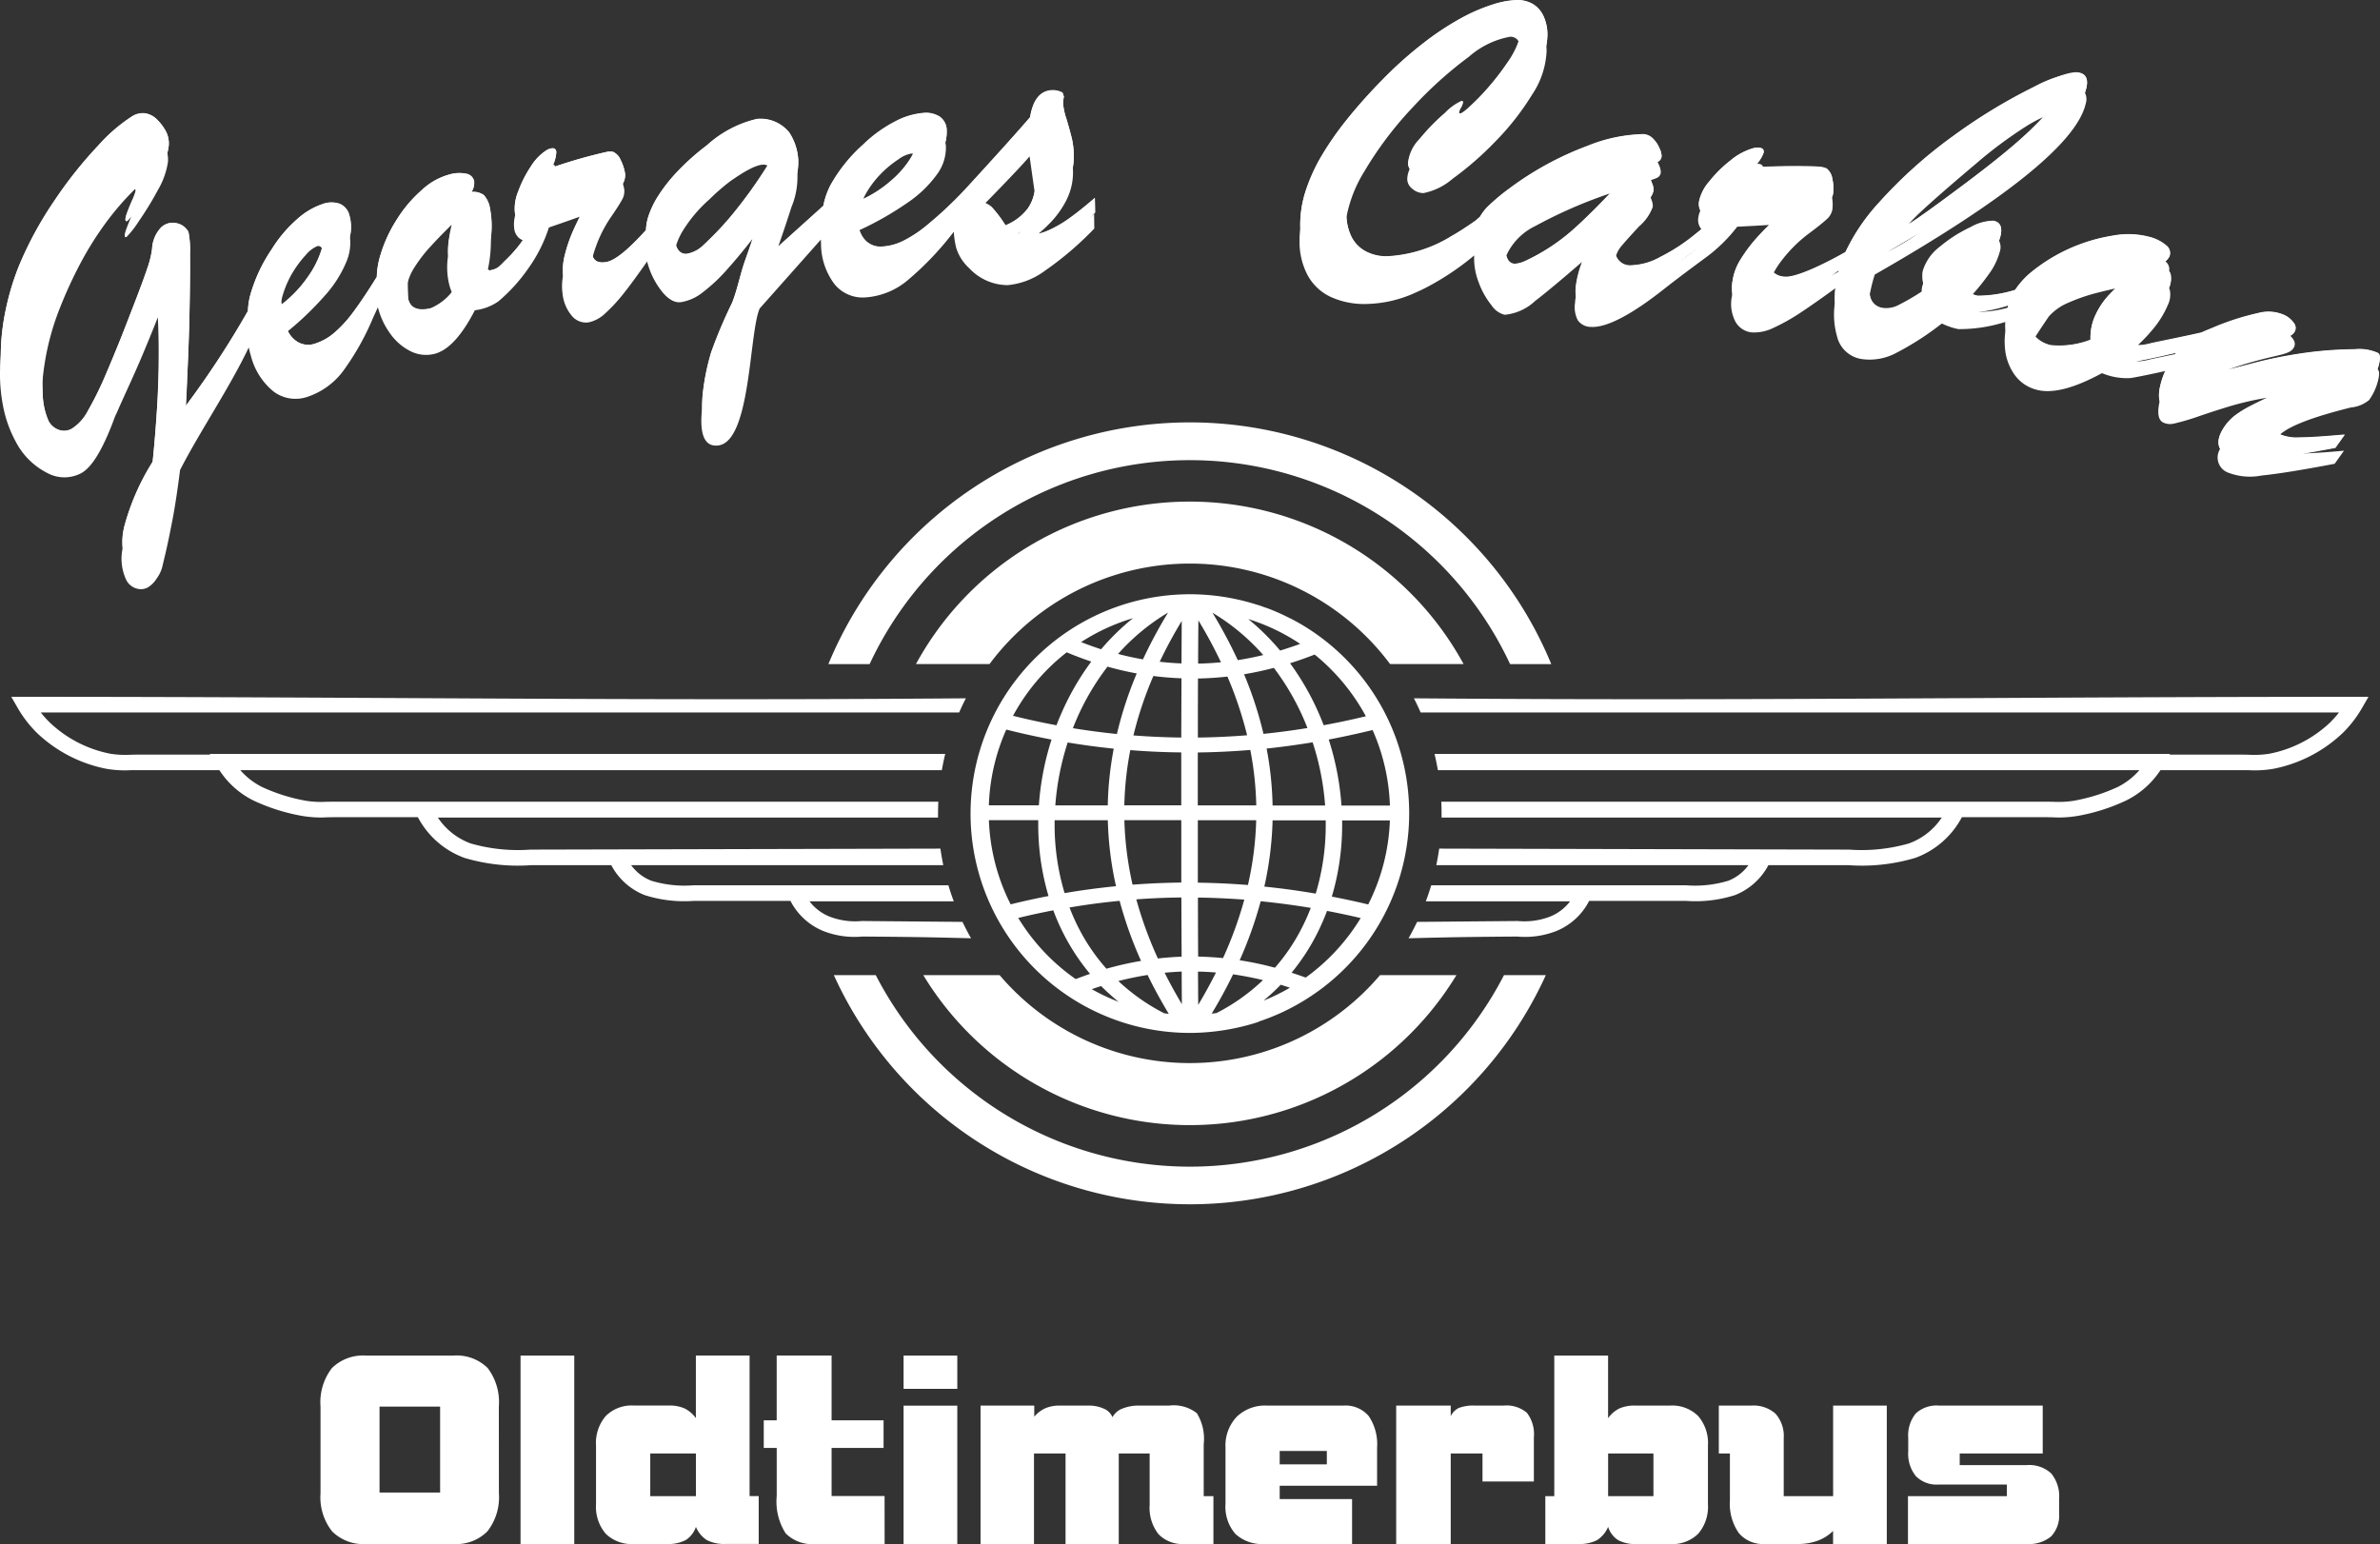 <svg xmlns="http://www.w3.org/2000/svg" width="159.5" height="103.483" viewBox="0 0 159.5 103.483">
  <rect x="0" y="0" width="159.5" height="103.483" fill="#333333" stroke="none"/>
  <g id="Сгруппировать_1343" data-name="Сгруппировать 1343" transform="translate(-100.015 -27.381)">
    <path id="Контур_8373" data-name="Контур 8373" d="M165.106,90.267c-1.74-.041-3.041-.088-7.3-.116a5.7,5.7,0,0,1-2.663-.39,4.3,4.3,0,0,1-2.154-2h-6.483a8.705,8.705,0,0,1-3.287-.387,4.32,4.32,0,0,1-2.237-2.006H135.6a12.506,12.506,0,0,1-4.456-.488,5.765,5.765,0,0,1-3.124-2.727h-5.657c-.239,0-.337.005-.436.007a7.346,7.346,0,0,1-1.647-.092h-.006A12.871,12.871,0,0,1,117,81.033,5.783,5.783,0,0,1,114.718,79h-5.473v0c-.239,0-.336,0-.438,0a7.333,7.333,0,0,1-1.646-.089h0a9.345,9.345,0,0,1-4.674-2.412,8.1,8.1,0,0,1-.686-.775,7.787,7.787,0,0,1-.59-.878l-.439-.762h.953c23.31,0,40.536.28,63.02.1-.159.307-.309.626-.449.948H102.746a7.157,7.157,0,0,0,.6.669A8.148,8.148,0,0,0,107.42,77.9h0a6.564,6.564,0,0,0,1.36.066c.205-.005.409-.008.463-.008H114.1l-.027-.047h49.288c-.089.36-.162.724-.227,1.087H116.118a4.783,4.783,0,0,0,1.456,1.129,11.982,11.982,0,0,0,2.962.927h0a6.53,6.53,0,0,0,1.357.064l.461-.006v0H162.9c-.014.256-.021.514-.021.778,0,.1,0,.191,0,.286h-33.52a4.492,4.492,0,0,0,2.2,1.735,11.481,11.481,0,0,0,4.008.413h.008l27.463-.066c.054.374.118.743.195,1.109h-20.92a3.033,3.033,0,0,0,1.349,1.043,7.656,7.656,0,0,0,2.812.307h17.1c.107.363.228.723.36,1.076h-9.665a3.159,3.159,0,0,0,1.394,1.042,4.8,4.8,0,0,0,2.109.275h.015l6.73.059c.179.371.371.739.576,1.1" fill="#fff" fill-rule="evenodd"/>
    <path id="Контур_8374" data-name="Контур 8374" d="M194.4,90.267c1.74-.041,3.038-.088,7.3-.116a5.7,5.7,0,0,0,2.663-.39,4.288,4.288,0,0,0,2.153-2H213a8.705,8.705,0,0,0,3.287-.387,4.319,4.319,0,0,0,2.239-2.006h5.387a12.5,12.5,0,0,0,4.455-.488,5.767,5.767,0,0,0,3.125-2.727h5.656c.237,0,.339.005.436.007a7.343,7.343,0,0,0,1.647-.092h.007a12.869,12.869,0,0,0,3.266-1.037A5.812,5.812,0,0,0,244.8,79h5.468v0c.239,0,.337,0,.437,0a7.32,7.32,0,0,0,1.646-.089h.005a9.344,9.344,0,0,0,4.671-2.412,7.927,7.927,0,0,0,1.277-1.653l.439-.762h-.953c-23.312,0-40.536.28-63.019.1.16.307.307.626.45.948h61.546a7.416,7.416,0,0,1-.592.669A8.179,8.179,0,0,1,252.09,77.9h0a6.581,6.581,0,0,1-1.361.066c-.207-.005-.41-.008-.463-.008H245.41l.03-.047H196.153c.084.36.161.724.225,1.087h47.014a4.8,4.8,0,0,1-1.454,1.129,12.028,12.028,0,0,1-2.966.927h0a6.589,6.589,0,0,1-1.362.064l-.459-.006v0H196.607c.013.256.018.514.018.778,0,.1,0,.191,0,.286h33.52a4.469,4.469,0,0,1-2.2,1.735,11.478,11.478,0,0,1-4.008.413h-.01l-27.462-.066q-.081.561-.194,1.109h20.919a3.042,3.042,0,0,1-1.346,1.043,7.672,7.672,0,0,1-2.813.307h-17.1c-.11.363-.231.723-.361,1.076h9.665a3.159,3.159,0,0,1-1.394,1.042,4.812,4.812,0,0,1-2.11.275h-.014l-6.733.059c-.179.371-.368.739-.573,1.1" fill="#fff" fill-rule="evenodd"/>
    <path id="Контур_8375" data-name="Контур 8375" d="M184.367,95.855l.035-.014a15.9,15.9,0,0,0,1.5-.594l.013-.007a14.3,14.3,0,0,0,1.406-.748l.019-.011a14.7,14.7,0,0,0-.3-25.359c-.2-.111-.393-.216-.6-.318l-.005,0h0c-.409-.21-.823-.4-1.253-.569l-.045-.02-.044-.016-.277-.1-.015,0-.265-.1-.076-.023-.018-.008-.094-.03-.094-.028,0,0-.275-.085h-.007l-.094-.029-.191-.055-.1-.025-.094-.025-.19-.05h0l-.1-.024-.1-.024-.171-.036-.023-.007-.1-.02a14.7,14.7,0,1,0-3.062,29.08c.467,0,.92-.024,1.375-.067a15.072,15.072,0,0,0,3.24-.672m3.158-2.971c-.316-.113-.635-.221-.948-.325a14.156,14.156,0,0,0,1.711-2.624,15.862,15.862,0,0,0,.666-1.518q1.124.213,2.255.479a13.665,13.665,0,0,1-3.684,3.988m4.19-4.9q-1.223-.294-2.44-.525a16.839,16.839,0,0,0,.691-4.767c0-.114,0-.226,0-.338h3.2a13.512,13.512,0,0,1-1.453,5.63m1.455-6.626h-3.246a18.732,18.732,0,0,0-.855-4.427c.98-.185,1.958-.4,2.94-.637a13.6,13.6,0,0,1,1.161,5.064m-1.615-5.987q-1.413.34-2.823.6c-.089-.223-.175-.444-.269-.661a17.641,17.641,0,0,0-1.985-3.492q.827-.261,1.649-.582a12.986,12.986,0,0,1,1.067.963,13.637,13.637,0,0,1,2.361,3.168m-4.4-4.847q-.672.244-1.343.449a15.8,15.8,0,0,0-2.136-2.113,13.434,13.434,0,0,1,3.479,1.664m-11.21-1.717a15.6,15.6,0,0,0-2.129,2.077q-.669-.215-1.341-.481a13.551,13.551,0,0,1,3.47-1.6M171.5,71.1q.824.347,1.648.623a17.58,17.58,0,0,0-2.054,3.588c-.1.223-.188.45-.276.68q-1.46-.273-2.913-.634a13.539,13.539,0,0,1,3.6-4.257m-4.053,5.179q1.52.383,3.034.67a18.652,18.652,0,0,0-.849,4.406h-3.352a13.588,13.588,0,0,1,1.167-5.076m-1.166,6.072h3.309c0,.112,0,.224,0,.338a16.8,16.8,0,0,0,.688,4.746c-.846.164-1.691.347-2.537.559a13.579,13.579,0,0,1-1.458-5.643m1.966,6.555c.784-.194,1.566-.361,2.35-.512a14.46,14.46,0,0,0,2.462,4.258c-.323.111-.641.229-.962.349a13.494,13.494,0,0,1-1.842-1.541,13.7,13.7,0,0,1-2.008-2.554m4.93,4.775c.206-.078.418-.144.625-.212a14.8,14.8,0,0,0,1.168,1.055,13.845,13.845,0,0,1-1.793-.843m11.511.762a13.868,13.868,0,0,0,1.15-1.061c.2.063.411.128.614.2a13.4,13.4,0,0,1-1.764.863m-6.4-26.008a31.989,31.989,0,0,0-1.683,3.138c-.557-.1-1.113-.217-1.667-.366a14.246,14.246,0,0,1,3.35-2.772m-4.059,3.625c.654.183,1.306.336,1.96.455a25.537,25.537,0,0,0-1.33,4.059q-1.476-.15-2.947-.389c.064-.174.135-.347.208-.517a16.663,16.663,0,0,1,2.109-3.608m-2.664,5.083q1.544.255,3.082.413a22.616,22.616,0,0,0-.4,3.8h-3.515a17.89,17.89,0,0,1,.829-4.212m-.873,5.208h3.562a22.769,22.769,0,0,0,.549,4.423q-1.725.171-3.445.462a15.885,15.885,0,0,1-.669-4.547c0-.114,0-.226,0-.338m1,5.85c1.118-.193,2.237-.338,3.356-.446a26.634,26.634,0,0,0,1.436,4.025,21.8,21.8,0,0,0-2.319.525,13.033,13.033,0,0,1-1.892-2.786,13.686,13.686,0,0,1-.581-1.318m3.275,4.929c.651-.169,1.3-.3,1.955-.408.422.871.9,1.737,1.419,2.605l-.3-.034a13.367,13.367,0,0,1-3.078-2.163M179.211,69q-.008,1.424-.016,2.845-.732-.028-1.46-.112A31.012,31.012,0,0,1,179.211,69m-1.9,3.688c.628.081,1.254.131,1.883.155q-.007,1.984-.015,3.97-1.6-.018-3.205-.142a24.637,24.637,0,0,1,1.337-3.983m-1.552,4.968q1.709.138,3.42.153,0,1.775,0,3.546h-3.815a21.869,21.869,0,0,1,.4-3.7m-.394,4.695h3.811q0,2.1,0,4.182c-1.088.015-2.176.06-3.266.142a22.254,22.254,0,0,1-.548-4.324m.8,5.309q1.511-.113,3.02-.126.006,1.984.017,3.967c-.531.021-1.063.061-1.591.12a26.071,26.071,0,0,1-1.446-3.961m1.9,4.918c.38-.036.76-.064,1.141-.078,0,.729.007,1.454.012,2.183-.418-.7-.8-1.4-1.153-2.1m2.26-23.621a31.5,31.5,0,0,1,1.514,2.808c-.508.048-1.021.08-1.532.088,0-.966.01-1.929.018-2.9m-.026,3.9c.659-.014,1.314-.056,1.973-.13a25.428,25.428,0,0,1,1.318,3.934c-1.1.088-2.2.14-3.3.153q0-1.977.008-3.957m-.013,4.956q1.758-.022,3.519-.168a21.74,21.74,0,0,1,.4,3.714h-3.919q0-1.77,0-3.546m0,4.542h3.914a21.914,21.914,0,0,1-.553,4.341q-1.679-.133-3.358-.156c0-1.4,0-2.788,0-4.185m.007,5.183c1.035.014,2.071.062,3.107.138a26.076,26.076,0,0,1-1.426,3.918c-.556-.053-1.112-.087-1.668-.1q-.011-1.977-.013-3.959M180.3,92.5q.6.01,1.206.062c-.36.721-.76,1.447-1.19,2.171-.006-.742-.01-1.49-.016-2.233m.964-24.057a14.356,14.356,0,0,1,3.41,2.841c-.569.138-1.14.252-1.708.341a31.683,31.683,0,0,0-1.7-3.182m2.119,4.13c.667-.111,1.331-.254,2-.429a16.736,16.736,0,0,1,2.048,3.532c.07.165.138.33.2.5-.978.16-1.961.29-2.943.391a25.384,25.384,0,0,0-1.3-3.989m1.517,4.973q1.533-.164,3.077-.418a17.72,17.72,0,0,1,.836,4.235H185.3a22.76,22.76,0,0,0-.4-3.817m.4,4.813h3.561v.338a15.841,15.841,0,0,1-.671,4.571q-1.721-.294-3.444-.469a22.94,22.94,0,0,0,.554-4.44m-.795,5.421q1.674.168,3.355.445a14.134,14.134,0,0,1-.579,1.3,12.92,12.92,0,0,1-1.824,2.71,21.82,21.82,0,0,0-2.363-.5,26.9,26.9,0,0,0,1.411-3.962m-1.849,4.906q1,.147,2,.386a13.24,13.24,0,0,1-3.109,2.207c-.11.016-.218.03-.329.042q.794-1.315,1.434-2.635" fill="#fff" fill-rule="evenodd"/>
    <path id="Контур_8376" data-name="Контур 8376" d="M197.619,92.738a20.9,20.9,0,0,1-35.728,0h5.117a16.729,16.729,0,0,0,25.492,0Z" fill="#fff" fill-rule="evenodd"/>
    <path id="Контур_8377" data-name="Контур 8377" d="M179.753,61A20.887,20.887,0,0,1,198.1,71.888h-4.926a16.742,16.742,0,0,0-26.844,0H161.4A20.891,20.891,0,0,1,179.753,61" fill="#fff" fill-rule="evenodd"/>
    <path id="Контур_8378" data-name="Контур 8378" d="M203.611,92.738a26.209,26.209,0,0,1-47.714,0h2.81a23.678,23.678,0,0,0,42.1,0Z" fill="#fff" fill-rule="evenodd"/>
    <path id="Контур_8379" data-name="Контур 8379" d="M179.753,55.691a26.208,26.208,0,0,1,24.223,16.2h-2.76a23.682,23.682,0,0,0-42.922,0h-2.763a26.213,26.213,0,0,1,24.222-16.2" fill="#fff" fill-rule="evenodd"/>
    <path id="Контур_8380" data-name="Контур 8380" d="M236.429,49.941a1.991,1.991,0,0,0,1,.566,5.848,5.848,0,0,0,2.686-.361,3.63,3.63,0,0,1,.212-1.372,5.077,5.077,0,0,1,1.1-1.711c.107-.113.22-.229.343-.347-.395.091-.76.175-1.1.262a12.177,12.177,0,0,0-2.03.687,3.629,3.629,0,0,0-1.321.928q-.648.956-.893,1.348m-8.485-7.554c.253-.16.506-.329.761-.51q1.074-.745,3.164-2.315,2-1.506,3.193-2.54a23.593,23.593,0,0,0,1.833-1.749l.028-.032a9.636,9.636,0,0,0-1.192.652,29.193,29.193,0,0,0-3.283,2.453q-2.608,2.2-3.811,3.33c-.24.229-.473.466-.693.711m-26.98,2.131a1.036,1.036,0,0,0,.08.2.559.559,0,0,0,.479.338,1.968,1.968,0,0,0,.665-.171,13.3,13.3,0,0,0,3.39-2.245q1.021-.925,2.315-2.287a31.453,31.453,0,0,0-4.991,2.181,4.046,4.046,0,0,0-1.938,1.982m12.8-.522q-.625.468-1.245.938c.376-.254.738-.527,1.1-.817Zm9.459,1.6.033-.13c-.187.141-.379.277-.564.413.176-.09.35-.184.531-.283m11.341,2.41c.014-.059.031-.121.048-.181a17.244,17.244,0,0,1-2.074.461,7.424,7.424,0,0,0,2.026-.28m11.207,3.116.041-.059c.016-.019.028-.039.043-.059-1,.238-2.114.471-2.69.576a1.572,1.572,0,0,0,.4,0,4.65,4.65,0,0,0,.565-.115c.082-.023.827-.177,1.641-.345M228.63,42.986q-.977.588-2.03,1.2l-.019.031a16.332,16.332,0,0,0,2.049-1.234m-41.474-.337c0-.076-.005-.152-.006-.227a7.449,7.449,0,0,1,.354-2.213,11.943,11.943,0,0,1,1.059-2.355,21.267,21.267,0,0,1,1.71-2.458,35.119,35.119,0,0,1,2.379-2.664,26.18,26.18,0,0,1,2.8-2.5,18.94,18.94,0,0,1,2.509-1.651,11.788,11.788,0,0,1,2.093-.9,5.843,5.843,0,0,1,1.6-.3,2.072,2.072,0,0,1,1.1.275,1.839,1.839,0,0,1,.705.817,2.987,2.987,0,0,1,.254,1.241,3.784,3.784,0,0,1-.071.738,3.277,3.277,0,0,1,.022.352,5.7,5.7,0,0,1-.988,2.947,17.474,17.474,0,0,1-2.471,3.141,21.369,21.369,0,0,1-2.838,2.472,4.263,4.263,0,0,1-1.948.961,1.117,1.117,0,0,1-.746-.282.831.831,0,0,1-.349-.645,1.684,1.684,0,0,1,.168-.692.727.727,0,0,1-.119-.4,2.727,2.727,0,0,1,.782-1.62,14.007,14.007,0,0,1,1.7-1.744,3.645,3.645,0,0,1,1.111-.8c.057,0,.086.02.086.073a.941.941,0,0,1-.134.359,1.218,1.218,0,0,0-.133.321c0,.059.028.09.077.09.146,0,.567-.359,1.266-1.067a17.124,17.124,0,0,0,1.915-2.356,5.9,5.9,0,0,0,.738-1.4.578.578,0,0,0-.089-.134.621.621,0,0,0-.484-.179,5.73,5.73,0,0,0-2.752,1.339,26.9,26.9,0,0,0-3.774,3.4,24.007,24.007,0,0,0-3.214,4.255,9,9,0,0,0-1.219,3.09,3.338,3.338,0,0,0,.317,1.277,2.282,2.282,0,0,0,.94.992A2.944,2.944,0,0,0,193,44.55a9.048,9.048,0,0,0,4.266-1.338c.481-.271,1.043-.637,1.648-1.061l.286-.252a3.282,3.282,0,0,1,.552-.714,14.274,14.274,0,0,1,1.483-1.229,20.961,20.961,0,0,1,5.156-2.8,10.58,10.58,0,0,1,3.769-.791.975.975,0,0,1,.634.3,1.924,1.924,0,0,1,.43.641,1.244,1.244,0,0,1,.143.522.433.433,0,0,1-.263.387l-.01.006a1.614,1.614,0,0,1,.081.174,1.327,1.327,0,0,1,.143.519.436.436,0,0,1-.263.39,2.779,2.779,0,0,1-.4.145c.042.112.077.21.109.291a1.027,1.027,0,0,1,.066.415,1.057,1.057,0,0,1-.2.451l.084.222a1.074,1.074,0,0,1,.066.418,3.134,3.134,0,0,1-.909,1.3c-.583.626-1,1.09-1.24,1.386a1.854,1.854,0,0,0-.31.583.989.989,0,0,0,1.006.641,4.284,4.284,0,0,0,1.971-.568,12.616,12.616,0,0,0,2.375-1.559c.125-.1.247-.2.361-.295-.015-.018-.032-.038-.047-.058a.965.965,0,0,1-.151-.744,1.611,1.611,0,0,1,.135-.443,1.069,1.069,0,0,1-.086-.649,2.972,2.972,0,0,1,.682-1.306A8.164,8.164,0,0,1,216,38.117a4.147,4.147,0,0,1,1.45-.792,1.149,1.149,0,0,1,.465-.051c.227.021.322.126.295.321a2.042,2.042,0,0,1-.47.763c.041,0,.083,0,.124,0,.173.02.269.084.293.194q2.972-.085,3.792,0a1.332,1.332,0,0,1,.478.113,1.039,1.039,0,0,1,.384.682,2.931,2.931,0,0,1,.051,1.006.8.8,0,0,1-.073.236,2.726,2.726,0,0,1,.024.854,1.16,1.16,0,0,1-.4.653c-.237.22-.637.537-1.2.956a9.3,9.3,0,0,0-1.728,1.7,6.055,6.055,0,0,0-.594.892,1.16,1.16,0,0,0,.722.274c.648.071,2.323-.656,4.079-1.652a13.2,13.2,0,0,1,2.232-3.3,31.089,31.089,0,0,1,4.991-4.479,36.665,36.665,0,0,1,5.23-3.2c1.631-.793,2.7-1.141,3.186-1.05.471.086.639.426.507,1.007-.028.113-.062.231-.1.351a.965.965,0,0,1,.054.739q-.894,3.876-14.135,11.449a10.591,10.591,0,0,0-.278,1.046c-.022.094-.039.181-.057.269a1,1,0,0,0,.847.913,1.762,1.762,0,0,0,1.044-.168,15.589,15.589,0,0,0,1.588-.92,1.246,1.246,0,0,1,.025-.3,1.816,1.816,0,0,1,.081-.257,2.219,2.219,0,0,1-.031-.832,3.188,3.188,0,0,1,1.141-1.619A9.429,9.429,0,0,1,232.08,42.6a3.152,3.152,0,0,1,1.531-.429c.449.086.608.413.471,1a2.6,2.6,0,0,1-.1.34.963.963,0,0,1,.051.749,4.557,4.557,0,0,1-.753,1.523,14.362,14.362,0,0,1-1.052,1.311,1.366,1.366,0,0,0,.329.1,8.433,8.433,0,0,0,2.507-.391,5.46,5.46,0,0,1,1.136-1.235,11.562,11.562,0,0,1,5.41-2.4,5.591,5.591,0,0,1,2.489.092,2.791,2.791,0,0,1,1.1.568.631.631,0,0,1,.21.714.859.859,0,0,1-.287.348l.027.025a.655.655,0,0,1,.235.631.581.581,0,0,1,.094.174,1.518,1.518,0,0,1-.115.96.5.5,0,0,1,.065.129,1.607,1.607,0,0,1-.138,1.03,6.373,6.373,0,0,1-1.011,1.625A10.375,10.375,0,0,1,243.3,50.5a1.742,1.742,0,0,0,.313-.01,4.725,4.725,0,0,0,.565-.116c.144-.041,2.373-.483,3.373-.718.207-.094.445-.195.711-.3a17.4,17.4,0,0,1,3.084-1,2.613,2.613,0,0,1,1.8.152,1.664,1.664,0,0,1,.629.562.509.509,0,0,1-.029.587.752.752,0,0,1-.262.216,1.1,1.1,0,0,1,.238.285.5.5,0,0,1-.029.589.729.729,0,0,1-.273.222,2.161,2.161,0,0,1-.375.141c-.12.037-.377.1-.76.188a29.059,29.059,0,0,0-2.919.841c.507-.125,1.13-.287,1.86-.478q1.338-.348,3-.6a25.618,25.618,0,0,1,3.581-.278,3.036,3.036,0,0,1,1.57.247c.156.088.166.36.048.818-.023.095-.056.188-.084.277.143.1.148.365.032.811a3.776,3.776,0,0,1-.586,1.254,2.2,2.2,0,0,1-1.213.5q-3.761.932-4.742,1.8a2.911,2.911,0,0,0,1.28.2c.623,0,1.633-.066,3.036-.192l-.627.877q-1.213.231-2.2.4.945-.022,2.78-.186l-.624.875c-2.179.417-3.817.678-4.9.788a4.052,4.052,0,0,1-2.311-.223,1.079,1.079,0,0,1-.459-1.571q-.341-.612.334-1.561a3.382,3.382,0,0,1,.711-.718,7.048,7.048,0,0,1,.975-.593c.277-.146.655-.33,1.129-.554l-.162.031a20.978,20.978,0,0,0-2.271.525c-.659.2-1.373.426-2.153.694a15.38,15.38,0,0,1-1.641.484,1.088,1.088,0,0,1-.77-.079c-.3-.176-.378-.618-.227-1.334l.019-.1a2.1,2.1,0,0,1,.032-.99,4.657,4.657,0,0,1,.335-1.015c-1.048.237-2.068.438-2.326.472a4.29,4.29,0,0,1-1.909-.33q-2.894,1.576-4.466,1.089A2.59,2.59,0,0,1,235,52.462a3.568,3.568,0,0,1-.622-1.8,4.653,4.653,0,0,1,.043-1.138,5.116,5.116,0,0,1-.006-.568,10.152,10.152,0,0,1-3.154.483,4.471,4.471,0,0,1-1.11-.377,19.092,19.092,0,0,1-3.1,1.994,3.752,3.752,0,0,1-2.3.385,2,2,0,0,1-1.625-1.521,5.282,5.282,0,0,1-.142-2.237,6.181,6.181,0,0,1,.037-.988c-.91.665-1.778,1.271-2.36,1.654a13.008,13.008,0,0,1-1.821,1.018,2.9,2.9,0,0,1-1.422.293,1.408,1.408,0,0,1-1.089-.7,2.55,2.55,0,0,1-.248-1.718c.008-.058.017-.117.031-.178a3.646,3.646,0,0,1,.019-.909,3.757,3.757,0,0,1,.555-1.432,10.271,10.271,0,0,1,1.308-1.677c.182-.2.375-.392.571-.587l-1.105.065c-.443.02-.786.041-1.023.054a10.485,10.485,0,0,1-2.231,2.154c-.929.688-1.83,1.356-2.738,2.072-2.2,1.732-3.823,2.543-4.811,2.487a1.071,1.071,0,0,1-.9-.441,1.9,1.9,0,0,1-.19-1.156,3.536,3.536,0,0,1,.059-.457,3.141,3.141,0,0,1-.013-.63,6.3,6.3,0,0,1,.431-1.677q-2.077,1.8-3.154,2.627a3.437,3.437,0,0,1-2.034.921,1.478,1.478,0,0,1-.879-.629,5.368,5.368,0,0,1-.865-1.542,4.384,4.384,0,0,1-.3-1.807,17.91,17.91,0,0,1-3.207,2.147c-.227.118-.456.226-.681.325a8.254,8.254,0,0,1-3.357.783,5.385,5.385,0,0,1-2.414-.493,3.391,3.391,0,0,1-1.521-1.465,4.794,4.794,0,0,1-.526-2.282,6.16,6.16,0,0,1,.056-.861M166.063,40.99a1.491,1.491,0,0,1,.412.258,8.072,8.072,0,0,1,.924,1.226,3.5,3.5,0,0,0,1.5-1.139,2.6,2.6,0,0,0,.443-1.114c0-.079-.015-.154-.027-.235l-.3-2.124q-.754.879-2.96,3.128m-8.179-.29a7.957,7.957,0,0,0,1.884-1.246,6.443,6.443,0,0,0,1.3-1.515c.051-.093.1-.176.138-.258a.6.6,0,0,0-.115-.008,2,2,0,0,0-.839.375,7.019,7.019,0,0,0-1.148.935,6.511,6.511,0,0,0-1.021,1.324,4.05,4.05,0,0,0-.2.393m-30.548,5.651a9.993,9.993,0,0,0,.036,1.046q.213.938,1.517.638a3.5,3.5,0,0,0,1.409-1.079,3.606,3.606,0,0,1-.187-.579,4.939,4.939,0,0,1-.06-1.843,5.429,5.429,0,0,1,.061-1.155c.045-.291.1-.606.187-.941q-.78.762-1.353,1.389a9.815,9.815,0,0,0-1.155,1.488,3.547,3.547,0,0,0-.455,1.036m-8.457,1.438a8.178,8.178,0,0,0,1.778-1.867,6.409,6.409,0,0,0,.9-1.787l.033-.119a.259.259,0,0,0-.34-.122,2.054,2.054,0,0,0-.723.567,7.309,7.309,0,0,0-.889,1.184,6.577,6.577,0,0,0-.669,1.532,3.915,3.915,0,0,0-.106.45c0,.053.01.108.018.162m26.446-3.955a.862.862,0,0,0,.21.37.6.6,0,0,0,.517.179,2.091,2.091,0,0,0,1.112-.584,21.689,21.689,0,0,0,1.76-1.837A31.4,31.4,0,0,0,151.24,38.8c.074-.11.141-.216.2-.322l0,0c-.541-.319-1.945.684-2.442,1.018a13.873,13.873,0,0,0-1.436,1.243,9.361,9.361,0,0,0-1.767,2.078,4.414,4.414,0,0,0-.469,1.018m23.159-.991c-.091.061-.182.123-.274.187l.049.007c.078-.061.154-.129.225-.194m-4.507-1.007.011-.011V41.82Zm-47.29,8.824c-1.272,2.69-3.289,5.65-4.606,8.223q-.253,2.009-.508,3.336t-.463,2.229c-.145.6-.217.911-.221.924a2.225,2.225,0,0,1-.364.765,1.871,1.871,0,0,1-.58.6.976.976,0,0,1-.818.075,1.111,1.111,0,0,1-.64-.538,3.344,3.344,0,0,1-.254-2.153,5.234,5.234,0,0,1,.175-1.7,15.8,15.8,0,0,1,1.835-4.1c.141-1.352.245-2.7.322-4.032l.02-.415,0-.017c.029-.746.048-1.442.055-2.092.015-1.07,0-2.112-.048-3.121-.33.851-.672,1.676-1.011,2.484s-.688,1.584-1.027,2.328-.552,1.215-.629,1.4-.155.328-.211.462q-1.155,3.169-2.249,3.771a2.41,2.41,0,0,1-2.314-.025,4.829,4.829,0,0,1-2.1-2.119,8.087,8.087,0,0,1-.794-2.166,11.2,11.2,0,0,1-.239-2.658c0-.322.021-.646.049-.97v-.118a15.115,15.115,0,0,1,.342-2.952,17.255,17.255,0,0,1,.9-2.949,24.331,24.331,0,0,1,2.376-4.346,27.989,27.989,0,0,1,2.914-3.661,11.026,11.026,0,0,1,2.277-1.961,1.342,1.342,0,0,1,.9-.192,1.457,1.457,0,0,1,.764.415,3.38,3.38,0,0,1,.589.78,1.753,1.753,0,0,1,.192.96,2.746,2.746,0,0,1-.093.518,2.056,2.056,0,0,1,.044.569,5.168,5.168,0,0,1-.661,1.874,21.462,21.462,0,0,1-1.286,2.107,6.544,6.544,0,0,1-.828,1.065c-.051.028-.085.026-.106-.01-.043-.078-.01-.257.092-.533s.215-.564.355-.869a1.7,1.7,0,0,1-.291.325c-.05.025-.086.025-.107-.01-.044-.08-.011-.257.092-.536s.22-.569.361-.879a4.318,4.318,0,0,0,.21-.583c-.009-.04-.022-.081-.033-.121a18.956,18.956,0,0,0-1.961,2.265,21.87,21.87,0,0,0-1.686,2.682,29.622,29.622,0,0,0-1.422,3.1,17.282,17.282,0,0,0-.992,3.638c-.071.449-.122.875-.157,1.278,0,.246.006.482.022.709a4.82,4.82,0,0,0,.4,1.88,1.238,1.238,0,0,0,.673.582,1.031,1.031,0,0,0,.9-.085,3.118,3.118,0,0,0,1.067-1.2,22.194,22.194,0,0,0,1.16-2.348q.585-1.367,1.061-2.559c.316-.8.649-1.666,1.012-2.6.33-.866.583-1.552.751-2.059a6.441,6.441,0,0,0,.31-1.262,2.223,2.223,0,0,1,.6-1.441,1.121,1.121,0,0,1,1.021-.292,1.151,1.151,0,0,1,.816.59,6.325,6.325,0,0,1,.106,1.5q.018,1.347-.037,3.953c-.025,1.288-.077,2.768-.158,4.429l0,.034v.11c-.024.518-.05,1.059-.078,1.617a60.6,60.6,0,0,0,4.156-6.343,5.418,5.418,0,0,1,.127-.95,10.574,10.574,0,0,1,1.47-3.19,8.879,8.879,0,0,1,1.69-2.007,4.894,4.894,0,0,1,1.727-1.028,1.708,1.708,0,0,1,1.129-.016,1.111,1.111,0,0,1,.658.784,2.767,2.767,0,0,1,.029,1.43,3.247,3.247,0,0,1-.205,1.606,7.93,7.93,0,0,1-1.472,2.339,20.731,20.731,0,0,1-2.472,2.381,1.69,1.69,0,0,0,.611.7,1.4,1.4,0,0,0,1.2.14,3.718,3.718,0,0,0,1.32-.749,8.193,8.193,0,0,0,1.193-1.3q.522-.691,1.22-1.776c.028-.043.273-.428.413-.654a5.362,5.362,0,0,1,.218-1.376,9.258,9.258,0,0,1,1.095-2.424,8.751,8.751,0,0,1,1.7-2.017,4.391,4.391,0,0,1,1.891-1.055,2.309,2.309,0,0,1,1.1-.039.651.651,0,0,1,.516.489,1.1,1.1,0,0,1-.177.731,1.2,1.2,0,0,1,.826.207,1.739,1.739,0,0,1,.418.913,6.288,6.288,0,0,1,.074,1.8c-.009.083-.017.17-.025.252.007.252,0,.531-.024.836a9.175,9.175,0,0,1-.172,1.189l.109.066.212-.049a1.087,1.087,0,0,0,.447-.23c.138-.117.249-.243.359-.352a10.728,10.728,0,0,0,1.219-1.387,1.041,1.041,0,0,1-.266-.159.972.972,0,0,1-.32-.66,2.293,2.293,0,0,1,.083-.912c-.013-.056-.025-.115-.033-.175a2.981,2.981,0,0,1,.225-1.376,7.659,7.659,0,0,1,.836-1.652,3.44,3.44,0,0,1,1.012-1.075.951.951,0,0,1,.371-.158c.2-.031.305.045.334.229a2.176,2.176,0,0,1-.214.865.2.2,0,0,1,.138.131,31.893,31.893,0,0,1,3.458-.982,1.071,1.071,0,0,1,.427,0,1.014,1.014,0,0,1,.5.539A3.014,3.014,0,0,1,141.9,39a1.1,1.1,0,0,1-.148.672,2.674,2.674,0,0,1,.1.418,1.134,1.134,0,0,1-.163.7c-.142.261-.392.653-.754,1.174a8.73,8.73,0,0,0-1,1.984c-.08.228-.144.439-.193.626.121.318.421.44.894.363q.854-.132,2.668-2.141a3.441,3.441,0,0,1,.154-.9,6.222,6.222,0,0,1,.7-1.447,10.869,10.869,0,0,1,1.309-1.635,15.8,15.8,0,0,1,1.92-1.7,7.528,7.528,0,0,1,3.351-1.767,2.459,2.459,0,0,1,2.179.922,3.734,3.734,0,0,1,.591,1.808,3.664,3.664,0,0,1-.066.9c.008.062.013.124.016.185a5.23,5.23,0,0,1-.4,2.092c-.2.63-.489,1.508-.88,2.628l3.011-2.714a5.284,5.284,0,0,1,.469-1.364,10.482,10.482,0,0,1,2.2-2.743,8.975,8.975,0,0,1,2.125-1.536,4.906,4.906,0,0,1,1.923-.584,1.71,1.71,0,0,1,1.1.26,1.121,1.121,0,0,1,.45.92,2.547,2.547,0,0,1-.09.8,1.523,1.523,0,0,1,.041.291,3.018,3.018,0,0,1-.6,1.859,7.842,7.842,0,0,1-1.995,1.912,21.049,21.049,0,0,1-3.194,1.82,1.6,1.6,0,0,0,.385.672,1.392,1.392,0,0,0,1.126.425,3.67,3.67,0,0,0,1.467-.408,8.343,8.343,0,0,0,1.47-.966,26.947,26.947,0,0,0,2.969-2.833q2.837-3.092,4.013-4.465c.193-1.2.7-1.8,1.52-1.813a1.449,1.449,0,0,1,.654.163l.093.277a1.635,1.635,0,0,0-.052.5,4.38,4.38,0,0,0,.23,1.023c.148.5.262.919.347,1.261a5.231,5.231,0,0,1,.133,1.147,4.3,4.3,0,0,1-.058.781c0,.1.009.2.01.307a4.13,4.13,0,0,1-.41,1.855,6.227,6.227,0,0,1-1.243,1.71c-.194.2-.414.4-.654.6a4.016,4.016,0,0,0,.707-.247,7.987,7.987,0,0,0,1.4-.823c.477-.345,1.032-.789,1.66-1.332l.017.976c-.139.141-.276.279-.413.41.111-.094.228-.192.349-.3l.013.976a21.662,21.662,0,0,1-3.29,2.815,4.959,4.959,0,0,1-2.524.978,3.538,3.538,0,0,1-2.556-1.123,3.11,3.11,0,0,1-.871-1.331,5.553,5.553,0,0,1-.173-1.125,20.473,20.473,0,0,1-3.033,3.2,4.909,4.909,0,0,1-2.873,1.2,2.43,2.43,0,0,1-2.1-.9,4.5,4.5,0,0,1-.893-2.715c-.007-.088-.009-.177-.009-.261l-4.1,4.617c-.724,1.617-.578,8.958-2.8,9.186-1.02.108-1.232-1-1.059-2.507a13.539,13.539,0,0,1,.605-3.748,32.132,32.132,0,0,1,1.4-3.31c.355-.882.548-1.931.871-2.836q.282-.786.5-1.446c-.6.769-1.143,1.423-1.627,1.962a11.335,11.335,0,0,1-1.713,1.622,3.107,3.107,0,0,1-1.479.659c-.494.051-.99-.3-1.487-1.039a5.352,5.352,0,0,1-.757-1.69c-.613.873-1.122,1.573-1.54,2.1a11.049,11.049,0,0,1-1.261,1.371,2.317,2.317,0,0,1-1.113.608,1.23,1.23,0,0,1-1.1-.4,2.72,2.72,0,0,1-.655-1.539,3.556,3.556,0,0,1,.036-1.184,4.047,4.047,0,0,1,.108-1.365,9.818,9.818,0,0,1,.658-1.866c.111-.242.227-.485.349-.727l-.191.07c-.324.116-.667.236-1.032.363s-.645.222-.841.291a9.935,9.935,0,0,1-1.4,2.769,11.374,11.374,0,0,1-1.979,2.177,3.46,3.46,0,0,1-1.583.6q-1.346,2.616-2.753,2.934a2.316,2.316,0,0,1-1.567-.193,3.7,3.7,0,0,1-1.371-1.2,5.129,5.129,0,0,1-.808-1.741c-.121.268-.269.587-.3.651a17.516,17.516,0,0,1-1.935,3.493,4.932,4.932,0,0,1-2.5,1.863,2.452,2.452,0,0,1-2.261-.363,4.521,4.521,0,0,1-1.523-2.42c-.056-.181-.1-.365-.14-.547" fill="#fff"/>
    <path id="Контур_8381" data-name="Контур 8381" d="M243.467,45.31q-1.588.313-2.741.6a12.382,12.382,0,0,0-2.029.686,3.655,3.655,0,0,0-1.322.93c-.669.988-1.016,1.524-1.048,1.615q-.355.942,1.1,1.387a5.818,5.818,0,0,0,2.686-.363,3.575,3.575,0,0,1,.213-1.369,5.058,5.058,0,0,1,1.1-1.711,16.463,16.463,0,0,1,2.035-1.779m-16.836-2.154a15.627,15.627,0,0,0,2.077-1.252q1.076-.75,3.164-2.318,2-1.5,3.191-2.54A21.732,21.732,0,0,0,236.9,35.3a3.071,3.071,0,0,0,.712-1.009c.034-.146.007-.231-.074-.246a3.909,3.909,0,0,0-1.749.788,28.985,28.985,0,0,0-3.284,2.452q-2.609,2.2-3.81,3.33a12.332,12.332,0,0,0-2.06,2.543M209.37,38.79a38.011,38.011,0,0,0-6.413,2.681q-1.942,1.143-2.038,2.47a1.531,1.531,0,0,0,.127.8.558.558,0,0,0,.48.338,1.961,1.961,0,0,0,.666-.174,13.176,13.176,0,0,0,3.388-2.243q1.566-1.42,3.79-3.876m-10.511,4.641a17.773,17.773,0,0,1-3.208,2.146c-.226.118-.456.225-.682.328a8.318,8.318,0,0,1-3.355.782,5.359,5.359,0,0,1-2.412-.5,3.368,3.368,0,0,1-1.523-1.461,4.792,4.792,0,0,1-.525-2.285,7.361,7.361,0,0,1,.354-2.21,11.657,11.657,0,0,1,1.06-2.353,20.567,20.567,0,0,1,1.707-2.459,35.011,35.011,0,0,1,2.381-2.667,25.985,25.985,0,0,1,2.8-2.5,19.351,19.351,0,0,1,2.506-1.652,11.853,11.853,0,0,1,2.1-.9,5.727,5.727,0,0,1,1.6-.3,2.067,2.067,0,0,1,1.1.274,1.851,1.851,0,0,1,.706.817,2.967,2.967,0,0,1,.254,1.242,5.7,5.7,0,0,1-.986,2.949,17.578,17.578,0,0,1-2.473,3.141A21.469,21.469,0,0,1,197.43,38.3a4.336,4.336,0,0,1-1.951.963,1.13,1.13,0,0,1-.744-.286.831.831,0,0,1-.35-.646,2.73,2.73,0,0,1,.782-1.618,13.691,13.691,0,0,1,1.7-1.745,3.679,3.679,0,0,1,1.108-.8c.058,0,.086.02.086.072a.881.881,0,0,1-.136.362,1.163,1.163,0,0,0-.129.319c0,.06.026.091.075.091.148,0,.57-.359,1.267-1.067a16.969,16.969,0,0,0,1.915-2.358,4.04,4.04,0,0,0,.865-2.1.746.746,0,0,0-.165-.521.625.625,0,0,0-.485-.177,5.7,5.7,0,0,0-2.752,1.338,26.828,26.828,0,0,0-3.774,3.4,24.008,24.008,0,0,0-3.215,4.254,7.816,7.816,0,0,0-1.279,3.856,3.6,3.6,0,0,0,.329,1.6,2.253,2.253,0,0,0,.939.992,2.923,2.923,0,0,0,1.488.345,9.024,9.024,0,0,0,4.262-1.339c.484-.269,1.045-.634,1.65-1.057l.29-.256a3.027,3.027,0,0,1,.551-.713,14.506,14.506,0,0,1,1.48-1.23,20.952,20.952,0,0,1,5.158-2.8,10.547,10.547,0,0,1,3.769-.793.988.988,0,0,1,.635.3,1.935,1.935,0,0,1,.429.642,1.258,1.258,0,0,1,.143.518.432.432,0,0,1-.263.388,4.718,4.718,0,0,1-.844.261c.066.165.155.377.253.637s.185.468.245.628a1.039,1.039,0,0,1,.068.417,3.159,3.159,0,0,1-.909,1.305c-.585.628-1,1.089-1.24,1.385a1.984,1.984,0,0,0-.41,1.13.986.986,0,0,0,1.056,1.184,4.26,4.26,0,0,0,1.97-.57,12.606,12.606,0,0,0,2.376-1.559,9.753,9.753,0,0,0,1.082-.953,1.827,1.827,0,0,1-.722-.486.967.967,0,0,1-.147-.749,2.951,2.951,0,0,1,.678-1.308A8.379,8.379,0,0,1,216,38.142a4.1,4.1,0,0,1,1.451-.791,1.207,1.207,0,0,1,.464-.054c.226.022.32.127.295.322a2.717,2.717,0,0,1-.652.979,43.466,43.466,0,0,1,4.394-.017,1.3,1.3,0,0,1,.477.111,1.044,1.044,0,0,1,.381.681,2.864,2.864,0,0,1,.053,1.007,1.138,1.138,0,0,1-.4.652c-.238.22-.638.543-1.2.959a9.464,9.464,0,0,0-1.731,1.7,3.577,3.577,0,0,0-.792,1.448q-.092.709.876.809c.646.071,2.317-.658,4.074-1.651a13.284,13.284,0,0,1,2.231-3.3,31.305,31.305,0,0,1,4.994-4.482,36.63,36.63,0,0,1,5.231-3.195,7.144,7.144,0,0,1,3.185-1.053c.469.088.64.428.507,1.008q-.9,3.877-14.138,11.452c-.065.177-.155.523-.278,1.049-.311,1.357-.066,2.117.74,2.267a1.73,1.73,0,0,0,1.045-.169A16.4,16.4,0,0,0,229,46.828a3.085,3.085,0,0,1-.119-1.259,3.173,3.173,0,0,1,1.143-1.621,9.4,9.4,0,0,1,2.059-1.32,3.113,3.113,0,0,1,1.529-.428c.45.084.607.413.471,1a4.5,4.5,0,0,1-.755,1.523,16.6,16.6,0,0,1-1.612,1.92,5.145,5.145,0,0,0,.378.387.909.909,0,0,0,.462.188,8.449,8.449,0,0,0,2.506-.392,5.515,5.515,0,0,1,1.137-1.234,11.509,11.509,0,0,1,5.41-2.4,5.565,5.565,0,0,1,2.49.094,2.787,2.787,0,0,1,1.1.565.632.632,0,0,1,.211.712,1.211,1.211,0,0,1-.611.55,1.285,1.285,0,0,1,.678.63,1.586,1.586,0,0,1-.138,1.03,6.234,6.234,0,0,1-1.011,1.625,9.683,9.683,0,0,1-1.71,1.662l.189.346.238.073a1.42,1.42,0,0,0,.577.042,4.8,4.8,0,0,0,.566-.12c.146-.038,2.372-.481,3.371-.714.209-.1.446-.2.713-.306a17.518,17.518,0,0,1,3.083-1,2.607,2.607,0,0,1,1.8.153,1.608,1.608,0,0,1,.629.561.5.5,0,0,1-.029.588.7.7,0,0,1-.275.222,1.933,1.933,0,0,1-.375.139c-.119.042-.376.1-.759.193-2.544.622-3.969,1.149-4.284,1.592-.178.248-.174.42.005.524a2.03,2.03,0,0,0,1-.11c.555-.14,1.28-.325,2.167-.558s1.893-.43,3-.6a26.007,26.007,0,0,1,3.579-.279,3.064,3.064,0,0,1,1.569.248c.156.089.165.362.049.82a3.928,3.928,0,0,1-.585,1.253,2.252,2.252,0,0,1-1.215.5q-4.254,1.05-4.953,2.029c-.258.364-.227.643.1.833a2.751,2.751,0,0,0,1.341.229c.618,0,1.63-.067,3.033-.191l-.627.877c-2.177.414-3.815.674-4.9.79a4.1,4.1,0,0,1-2.314-.226c-.768-.448-.823-1.13-.172-2.044a3.277,3.277,0,0,1,.708-.718,7.1,7.1,0,0,1,.977-.6c.366-.189.9-.448,1.618-.783s1.533-.71,2.455-1.122a11.665,11.665,0,0,0-3.057.3,20.179,20.179,0,0,0-2.27.523c-.658.2-1.373.427-2.153.693a14.086,14.086,0,0,1-1.642.481,1.076,1.076,0,0,1-.77-.075c-.3-.175-.378-.616-.227-1.334a5.887,5.887,0,0,1,1.035-2.2c.014-.02.027-.038.04-.058-1.251.3-2.7.592-3.012.632a4.36,4.36,0,0,1-1.913-.329c-1.93,1.049-3.413,1.41-4.462,1.09a2.6,2.6,0,0,1-1.417-1.022,3.584,3.584,0,0,1-.624-1.8,4.744,4.744,0,0,1,.187-1.748,10.5,10.5,0,0,1-3.3.522,4.347,4.347,0,0,1-1.11-.373,18.942,18.942,0,0,1-3.1,1.992,3.752,3.752,0,0,1-2.3.387,2.008,2.008,0,0,1-1.625-1.522,5.849,5.849,0,0,1,0-3.028c.027-.112.055-.223.085-.337-.975.717-1.926,1.385-2.551,1.8A12.961,12.961,0,0,1,218.89,48.3a2.913,2.913,0,0,1-1.423.3,1.411,1.411,0,0,1-1.087-.7,2.551,2.551,0,0,1-.248-1.718,3.752,3.752,0,0,1,.556-1.434A10.051,10.051,0,0,1,218,43.066a22.355,22.355,0,0,1,1.844-1.756c-.32.022-.677.047-1.078.072s-.813.048-1.254.072-.784.043-1.021.059a10.556,10.556,0,0,1-2.23,2.148c-.929.692-1.829,1.356-2.739,2.075-2.2,1.733-3.822,2.543-4.811,2.484a1.06,1.06,0,0,1-.9-.442,1.91,1.91,0,0,1-.191-1.15,10.051,10.051,0,0,1,1.2-3.4c-1.746,1.53-3.039,2.621-3.878,3.261a3.471,3.471,0,0,1-2.033.918,1.492,1.492,0,0,1-.88-.628,5.347,5.347,0,0,1-.866-1.547,4.343,4.343,0,0,1-.3-1.8m-29.488-4.508-.3-2.125c-.589.689-1.851,2.019-3.8,3.981a2.534,2.534,0,0,1,1.205.5A8.016,8.016,0,0,1,167.4,42.5a3.53,3.53,0,0,0,1.505-1.139,3.164,3.164,0,0,0,.5-1.94c0-.1,0-.188-.009-.263s-.017-.154-.03-.234M157.6,40.859a8.169,8.169,0,0,0,2.179-1.382,6.349,6.349,0,0,0,1.3-1.514,2.3,2.3,0,0,0,.391-1.036c-.013-.224-.117-.329-.32-.319a2.033,2.033,0,0,0-.84.379,7.082,7.082,0,0,0-1.147.932,6.426,6.426,0,0,0-1.021,1.323,4.146,4.146,0,0,0-.544,1.617m-26.874.156c-.678.654-1.254,1.235-1.723,1.749a10.17,10.17,0,0,0-1.156,1.486,3.222,3.222,0,0,0-.51,1.369q.01,1.673.042,1.8c.143.627.65.838,1.519.64a4.574,4.574,0,0,0,1.808-1.522,3.891,3.891,0,0,1-.538-1.224,5.056,5.056,0,0,1-.049-1.907,15.331,15.331,0,0,1,.607-2.392m-11.838,6.8a8.228,8.228,0,0,0,1.778-1.868,6.447,6.447,0,0,0,.9-1.786,2.292,2.292,0,0,0,.128-1.1c-.064-.214-.192-.29-.386-.231a2.079,2.079,0,0,0-.723.567,7.273,7.273,0,0,0-.888,1.185,6.535,6.535,0,0,0-.67,1.53,4.193,4.193,0,0,0-.137,1.7m30.166-9.383a13.66,13.66,0,0,0-1.436,1.245,9.367,9.367,0,0,0-1.767,2.077,3.1,3.1,0,0,0-.562,1.87.983.983,0,0,0,.252.6.624.624,0,0,0,.521.182,2.093,2.093,0,0,0,1.108-.587,20.072,20.072,0,0,0,1.762-1.838,30.768,30.768,0,0,0,2.317-3.159c.391-.577.655-1.167.248-1.411-.542-.323-1.946.683-2.443,1.017M116.74,49.6c-1.273,2.691-3.288,5.65-4.606,8.22-.171,1.342-.336,2.449-.507,3.339s-.319,1.626-.464,2.23-.218.911-.223.924a2.19,2.19,0,0,1-.362.76,1.837,1.837,0,0,1-.582.607.987.987,0,0,1-.816.078,1.134,1.134,0,0,1-.641-.543,3.788,3.788,0,0,1-.127-2.764,15.725,15.725,0,0,1,1.834-4.105c.141-1.352.243-2.7.322-4.03s.118-2.539.127-3.613,0-2.114-.047-3.123c-.33.854-.671,1.677-1.011,2.486s-.688,1.581-1.028,2.327-.551,1.217-.628,1.394-.156.331-.211.464q-1.152,3.167-2.251,3.77a2.406,2.406,0,0,1-2.311-.023,4.81,4.81,0,0,1-2.1-2.123,8.017,8.017,0,0,1-.8-2.162,11.331,11.331,0,0,1-.238-2.661,15.134,15.134,0,0,1,.343-2.951,16.959,16.959,0,0,1,.9-2.948,24.193,24.193,0,0,1,2.374-4.346,28.277,28.277,0,0,1,2.915-3.661,11.027,11.027,0,0,1,2.276-1.961,1.324,1.324,0,0,1,.9-.191,1.435,1.435,0,0,1,.763.414,3.2,3.2,0,0,1,.588.778,1.754,1.754,0,0,1,.195.961,5.2,5.2,0,0,1-.66,1.871,21.356,21.356,0,0,1-1.286,2.11,6.313,6.313,0,0,1-.83,1.064c-.051.028-.087.026-.106-.007-.044-.081-.009-.257.093-.535s.219-.571.36-.881a2.536,2.536,0,0,0,.226-1.794,19.3,19.3,0,0,0-1.96,2.267,21.382,21.382,0,0,0-1.685,2.681,30.2,30.2,0,0,0-1.424,3.1,17.561,17.561,0,0,0-.993,3.643,13.735,13.735,0,0,0-.182,3.074,4.777,4.777,0,0,0,.394,1.879,1.242,1.242,0,0,0,.672.582,1.037,1.037,0,0,0,.9-.084,3.154,3.154,0,0,0,1.069-1.206,22.621,22.621,0,0,0,1.159-2.349q.587-1.364,1.06-2.556c.318-.8.65-1.667,1.012-2.606q.5-1.3.754-2.058a6.484,6.484,0,0,0,.308-1.264,2.254,2.254,0,0,1,.6-1.444,1.134,1.134,0,0,1,1.022-.289,1.163,1.163,0,0,1,.816.591,6.314,6.314,0,0,1,.1,1.5c.012.9,0,2.215-.034,3.951s-.12,3.8-.249,6.2a61.628,61.628,0,0,0,4.163-6.355,5.418,5.418,0,0,1,.127-.95,10.56,10.56,0,0,1,1.471-3.193,8.834,8.834,0,0,1,1.689-2,4.836,4.836,0,0,1,1.726-1.028,1.722,1.722,0,0,1,1.129-.018,1.124,1.124,0,0,1,.661.786,3.029,3.029,0,0,1-.128,1.946,7.922,7.922,0,0,1-1.473,2.34,21.5,21.5,0,0,1-2.808,2.659l.106.347a1.947,1.947,0,0,0,.793,1.157,1.388,1.388,0,0,0,1.2.141,3.7,3.7,0,0,0,1.321-.749,8.268,8.268,0,0,0,1.195-1.294c.347-.462.755-1.053,1.219-1.775.029-.045.272-.431.412-.657a5.289,5.289,0,0,1,.218-1.375,9.333,9.333,0,0,1,1.094-2.425,8.84,8.84,0,0,1,1.7-2.017,4.42,4.42,0,0,1,1.891-1.056,2.386,2.386,0,0,1,1.1-.038.655.655,0,0,1,.518.492,1.114,1.114,0,0,1-.176.729,1.218,1.218,0,0,1,.825.207,1.748,1.748,0,0,1,.414.911,6.16,6.16,0,0,1,.076,1.8,8.95,8.95,0,0,1-.428,2.145l.316.2.213-.049a1.088,1.088,0,0,0,.448-.229c.137-.119.247-.243.359-.354a7.709,7.709,0,0,0,1.563-1.974c.054-.115.11-.239.168-.375a1.585,1.585,0,0,1-.729-.283,1,1,0,0,1-.32-.661,2.967,2.967,0,0,1,.228-1.376,7.682,7.682,0,0,1,.832-1.651,3.412,3.412,0,0,1,1.012-1.074.958.958,0,0,1,.373-.16c.2-.03.3.044.333.232A2.718,2.718,0,0,1,137,38.611a34.059,34.059,0,0,1,3.676-1.049,1.053,1.053,0,0,1,.426-.005,1.017,1.017,0,0,1,.5.541,3.134,3.134,0,0,1,.307.926,1.151,1.151,0,0,1-.165.7,13.446,13.446,0,0,1-.754,1.171,8.737,8.737,0,0,0-1,1.985,3.547,3.547,0,0,0-.288,1.531c.071.451.385.635.942.548s1.456-.8,2.665-2.143a3.416,3.416,0,0,1,.155-.894,6.028,6.028,0,0,1,.7-1.449,10.909,10.909,0,0,1,1.307-1.635,15.746,15.746,0,0,1,1.921-1.706,7.52,7.52,0,0,1,3.351-1.765,2.476,2.476,0,0,1,2.179.919,3.77,3.77,0,0,1,.591,1.811,5.255,5.255,0,0,1-.4,2.091q-.411,1.343-1.413,4.155l3.495-3.152a5.227,5.227,0,0,1,.469-1.363,10.493,10.493,0,0,1,2.2-2.742,9.014,9.014,0,0,1,2.127-1.541,4.938,4.938,0,0,1,1.923-.579,1.689,1.689,0,0,1,1.1.26,1.115,1.115,0,0,1,.449.916A3.015,3.015,0,0,1,162.861,38a7.878,7.878,0,0,1-2,1.916,21.622,21.622,0,0,1-3.366,1.9l.02.363a1.942,1.942,0,0,0,.489,1.316,1.388,1.388,0,0,0,1.126.424,3.671,3.671,0,0,0,1.466-.4,8.266,8.266,0,0,0,1.472-.969,26.991,26.991,0,0,0,2.968-2.829q2.836-3.1,4.012-4.466c.2-1.2.705-1.8,1.519-1.815a1.483,1.483,0,0,1,.657.164l.091.277a1.671,1.671,0,0,0-.052.494A4.5,4.5,0,0,0,171.5,35.4c.148.5.261.915.347,1.258a5.374,5.374,0,0,1,.132,1.15,4,4,0,0,1-.41,1.851,6.19,6.19,0,0,1-1.24,1.711,13.619,13.619,0,0,1-2.116,1.687,5,5,0,0,0,.834.074,3.252,3.252,0,0,0,1.284-.317,8.044,8.044,0,0,0,1.4-.822c.478-.346,1.036-.79,1.662-1.333l.015.977a21.666,21.666,0,0,1-3.29,2.814,5,5,0,0,1-2.522.981,3.542,3.542,0,0,1-2.557-1.126,3.109,3.109,0,0,1-.871-1.329,5.6,5.6,0,0,1-.174-1.126,20.677,20.677,0,0,1-3.031,3.2,4.917,4.917,0,0,1-2.874,1.2,2.433,2.433,0,0,1-2.1-.9,4.507,4.507,0,0,1-.9-2.715c-.005-.089-.008-.177-.008-.263l-4.106,4.62c-.722,1.616-.579,8.956-2.8,9.186-1.57.162-1.224-2.556-.5-5.17a31.114,31.114,0,0,1,1.4-3.307c.353-.882.546-1.93.869-2.836q.71-2,1.064-3.195c-.814,1.062-1.522,1.934-2.136,2.622a11.459,11.459,0,0,1-1.713,1.624,3.148,3.148,0,0,1-1.48.657c-.494.053-.992-.3-1.488-1.04a5.293,5.293,0,0,1-.757-1.691q-.918,1.313-1.538,2.1a11.219,11.219,0,0,1-1.262,1.372,2.32,2.32,0,0,1-1.113.609,1.245,1.245,0,0,1-1.1-.4,2.744,2.744,0,0,1-.654-1.543,3.968,3.968,0,0,1,.093-1.46,9.914,9.914,0,0,1,.66-1.864,21.223,21.223,0,0,1,1.088-2.067c-.262.1-.552.2-.882.321s-.668.235-1.03.362-.647.222-.841.295a10.056,10.056,0,0,1-1.4,2.768,11.473,11.473,0,0,1-1.979,2.178,3.5,3.5,0,0,1-1.584.6c-.9,1.74-1.812,2.718-2.752,2.931a2.3,2.3,0,0,1-1.567-.193,3.736,3.736,0,0,1-1.372-1.2,5.1,5.1,0,0,1-.808-1.741c-.122.268-.267.589-.3.65a17.41,17.41,0,0,1-1.935,3.495,4.927,4.927,0,0,1-2.5,1.861,2.443,2.443,0,0,1-2.261-.364,4.515,4.515,0,0,1-1.524-2.419c-.054-.183-.1-.365-.139-.546" fill="#fff"/>
    <g id="Сгруппировать_1342" data-name="Сгруппировать 1342">
      <path id="Контур_8382" data-name="Контур 8382" d="M133.45,127.464a3.71,3.71,0,0,1-.767,2.548,2.93,2.93,0,0,1-2.3.852h-5.809a2.948,2.948,0,0,1-2.307-.852,3.69,3.69,0,0,1-.772-2.548v-5.809a3.752,3.752,0,0,1,.759-2.575,2.968,2.968,0,0,1,2.32-.842h5.809a2.958,2.958,0,0,1,2.316.834,3.785,3.785,0,0,1,.747,2.583Zm-8-.049h4.06v-5.76h-4.06Z" fill="#fff"/>
      <path id="Контур_8383" data-name="Контур 8383" d="M134.9,130.864V118.238h3.6v12.626Z" fill="#fff"/>
      <path id="Контур_8384" data-name="Контур 8384" d="M146.654,129.718a1.681,1.681,0,0,1-.684.883,2.529,2.529,0,0,1-1.279.263h-2.2a2.465,2.465,0,0,1-1.882-.687,2.788,2.788,0,0,1-.651-1.986V124.27a2.771,2.771,0,0,1,.656-1.986,2.453,2.453,0,0,1,1.877-.7h2.336a2.519,2.519,0,0,1,1.06.191,2.079,2.079,0,0,1,.763.652v-4.193h3.6v9.418h.611v3.208h-2.213a2.546,2.546,0,0,1-1.258-.254A1.932,1.932,0,0,1,146.654,129.718Zm-3.061-2.062h3.061V124.8h-3.061Z" fill="#fff"/>
      <path id="Контур_8385" data-name="Контур 8385" d="M159.3,130.864h-4.614a2.5,2.5,0,0,1-2.018-.713,3.95,3.95,0,0,1-.6-2.5v-3.227H151.2v-1.85h.866v-4.341h3.68v4.341h3.483v1.85h-3.483v3.227h3.55Z" fill="#fff"/>
      <path id="Контур_8386" data-name="Контур 8386" d="M160.57,120.467v-2.229h3.6v2.229Zm0,10.4v-9.276h3.6v9.276Z" fill="#fff"/>
      <path id="Контур_8387" data-name="Контур 8387" d="M165.728,130.864v-9.276h3.6v.745a2.091,2.091,0,0,1,.752-.571,2.4,2.4,0,0,1,.957-.174h1.914a2.423,2.423,0,0,1,1.049.21,1.063,1.063,0,0,1,.569.567,1.273,1.273,0,0,1,.666-.577,2.931,2.931,0,0,1,1.147-.2h1.983a2.524,2.524,0,0,1,1.858.508,3.262,3.262,0,0,1,.461,2.076v3.484h.651v3.208h-1.921a2.237,2.237,0,0,1-1.762-.66,2.874,2.874,0,0,1-.591-1.972V124.8h-2.071v6.064h-3.565V124.8H169.31v6.064Z" fill="#fff"/>
      <path id="Контур_8388" data-name="Контур 8388" d="M190.627,130.864h-5.868a2.618,2.618,0,0,1-1.95-.674,2.77,2.77,0,0,1-.665-2.016v-3.762a2.807,2.807,0,0,1,.746-2.068,2.727,2.727,0,0,1,2.025-.756h5.135a2.039,2.039,0,0,1,1.691.7,3.366,3.366,0,0,1,.562,2.123v2.549h-6.527v.892h4.851Zm-4.851-5.337h3.159v-.9h-3.159Z" fill="#fff"/>
      <path id="Контур_8389" data-name="Контур 8389" d="M193.583,130.864v-9.276h3.655v.71a1.178,1.178,0,0,1,.545-.553,2.776,2.776,0,0,1,1.089-.157h1.914a2.1,2.1,0,0,1,1.557.483,2.348,2.348,0,0,1,.467,1.646v2.957h-3.443V124.8h-2.129v6.064Z" fill="#fff"/>
      <path id="Контур_8390" data-name="Контур 8390" d="M207.786,129.718a1.966,1.966,0,0,1-.75.892,2.578,2.578,0,0,1-1.263.254h-2.195v-3.208h.6v-9.418h3.606v4.193a2.1,2.1,0,0,1,.759-.652,2.519,2.519,0,0,1,1.065-.191h2.328a2.462,2.462,0,0,1,1.884.7,2.771,2.771,0,0,1,.656,1.986v3.921a2.771,2.771,0,0,1-.656,1.986,2.473,2.473,0,0,1-1.884.687h-2.212a2.48,2.48,0,0,1-1.267-.263A1.642,1.642,0,0,1,207.786,129.718Zm3.037-2.062V124.8h-3.037v2.856Z" fill="#fff"/>
      <path id="Контур_8391" data-name="Контур 8391" d="M226.462,121.588v9.276h-3.6v-.874a2.9,2.9,0,0,1-1.037.656,3.816,3.816,0,0,1-1.35.218H218.3a2.119,2.119,0,0,1-1.758-.737,3.424,3.424,0,0,1-.594-2.182V124.8h-.744v-3.212h2.178a2.213,2.213,0,0,1,1.628.549,2.258,2.258,0,0,1,.544,1.646v3.873h3.311v-6.068Z" fill="#fff"/>
      <path id="Контур_8392" data-name="Контур 8392" d="M227.881,130.864v-3.208h6.629v-.777h-4.581a1.95,1.95,0,0,1-1.517-.561,2.376,2.376,0,0,1-.513-1.66v-.889a2.341,2.341,0,0,1,.5-1.648,2.033,2.033,0,0,1,1.548-.533h6.965V124.8h-5.563v.776h4.491a2.171,2.171,0,0,1,1.639.557,2.42,2.42,0,0,1,.531,1.72v.967a2.024,2.024,0,0,1-.54,1.539,2.316,2.316,0,0,1-1.63.505Z" fill="#fff"/>
    </g>
  </g>
</svg>
